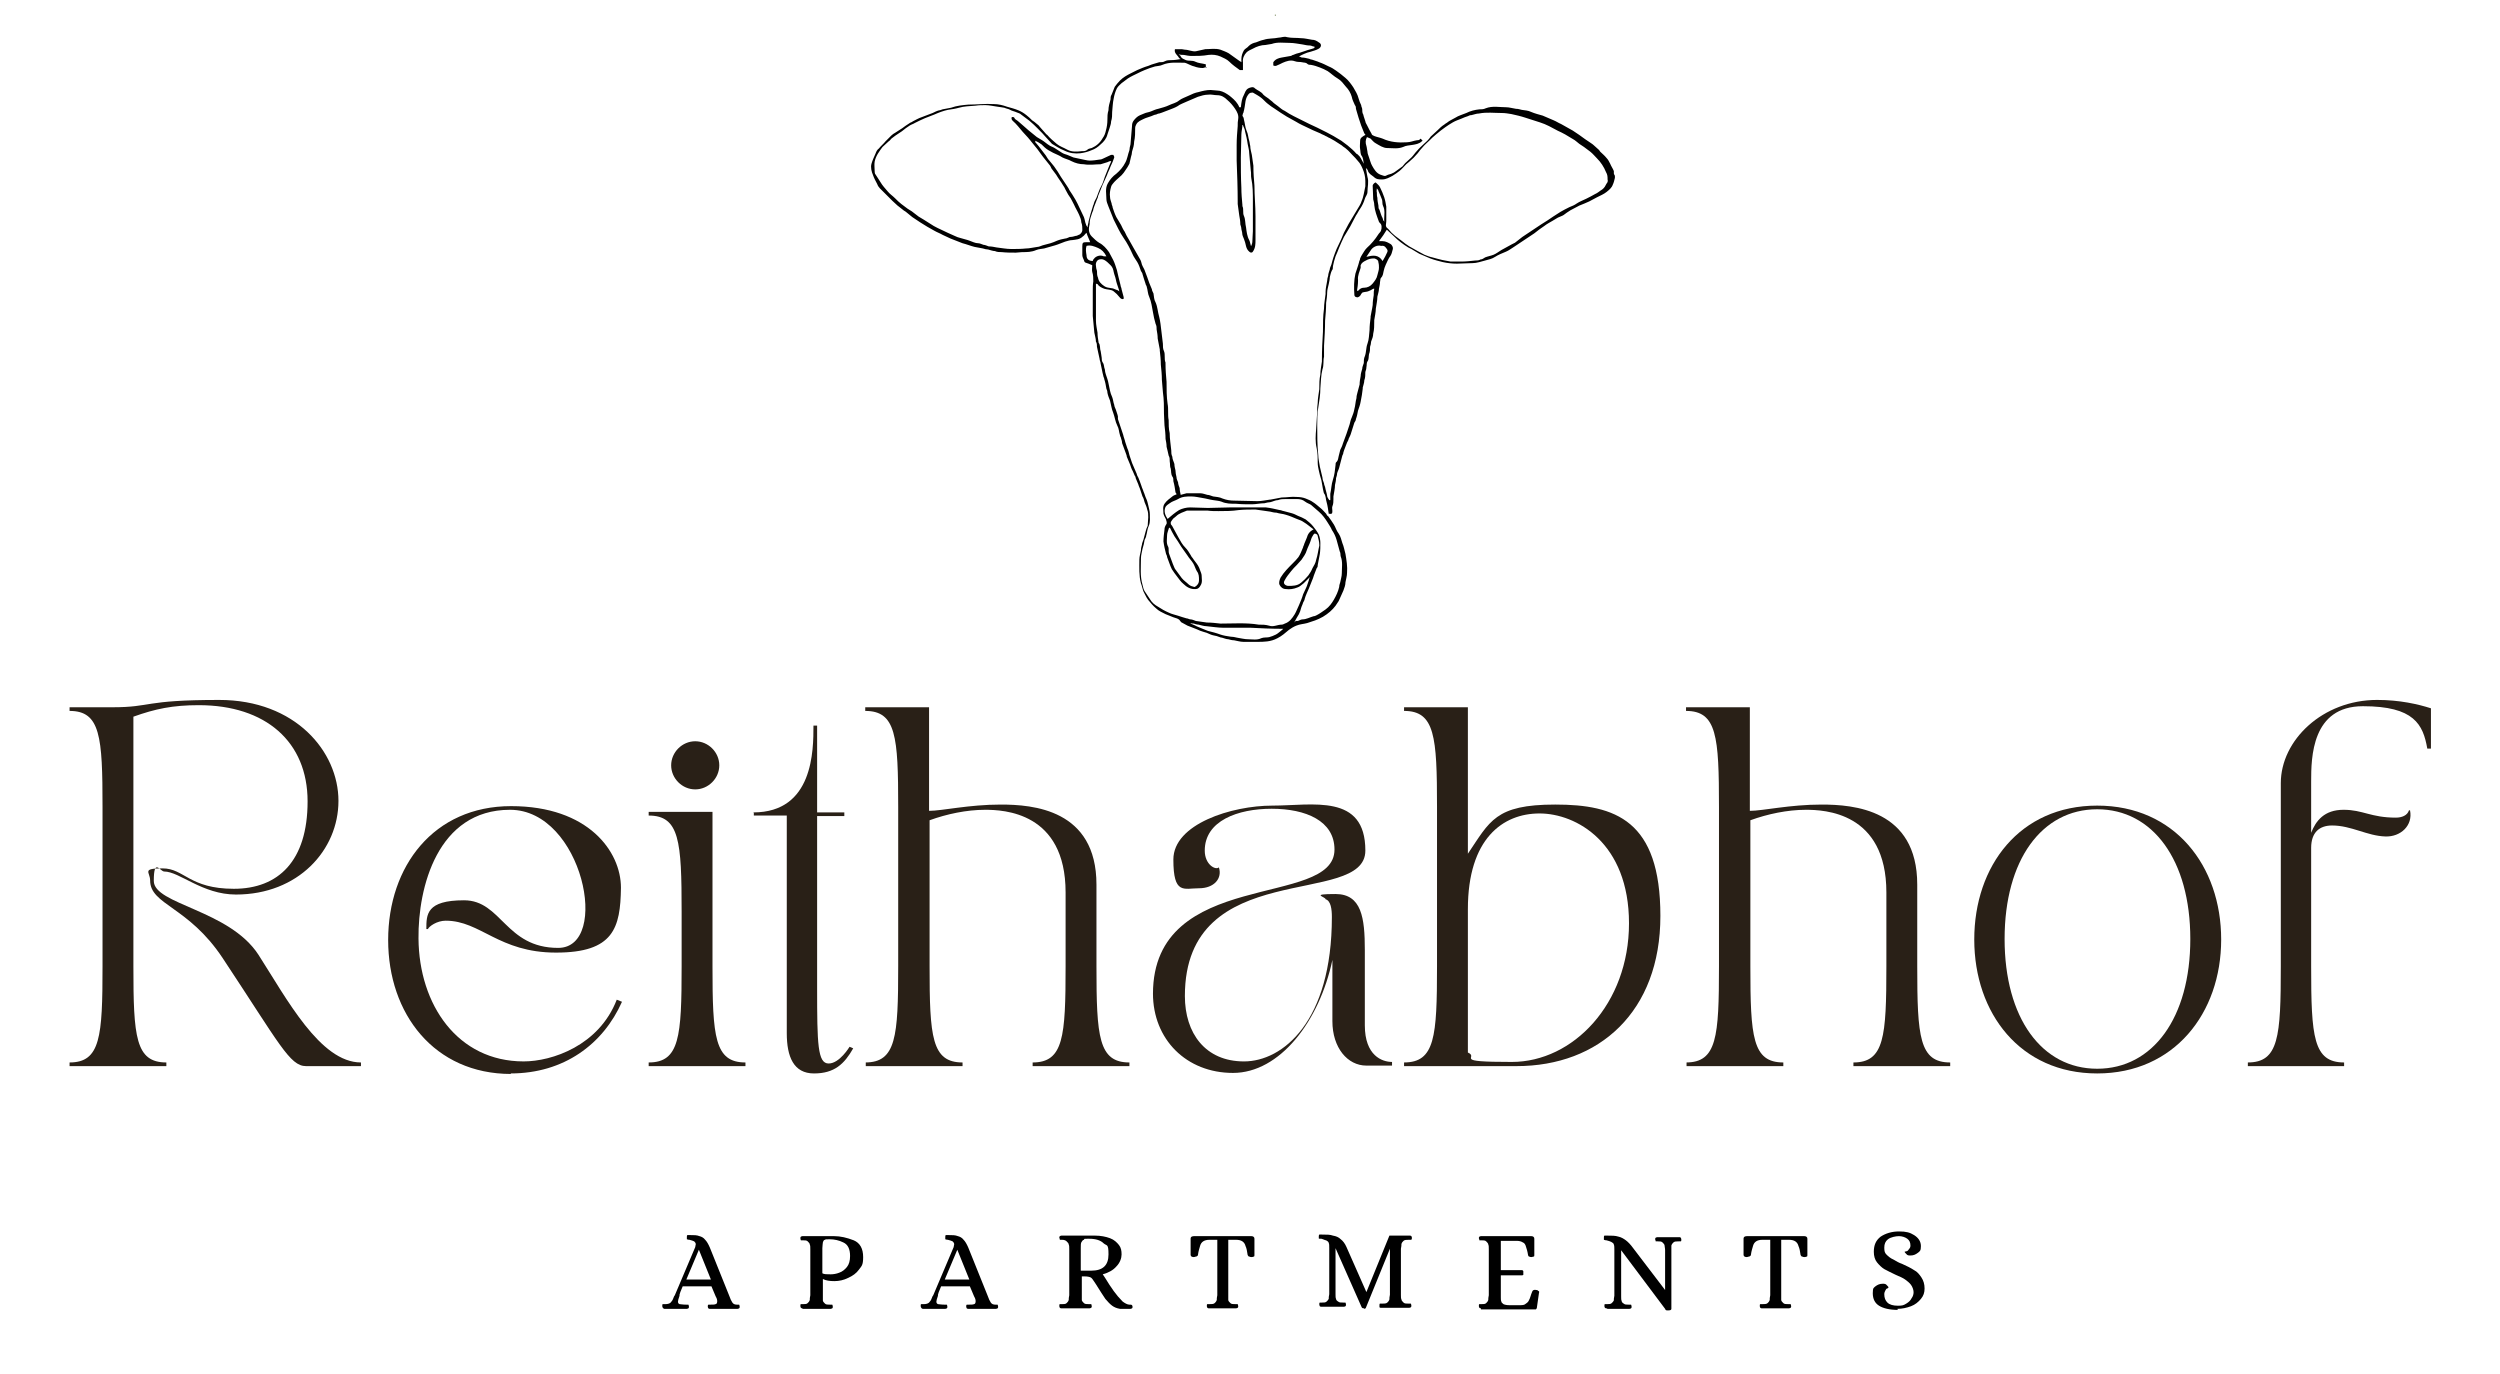 <?xml version="1.0" encoding="UTF-8"?>
<svg id="Ebene_1" data-name="Ebene 1" xmlns="http://www.w3.org/2000/svg" xmlns:xlink="http://www.w3.org/1999/xlink" version="1.1" viewBox="0 0 477.9 262.7">
  <defs>
    <style>
      .cls-1 {
        clip-path: url(#clippath);
      }

      .cls-2 {
        fill: none;
      }

      .cls-2, .cls-3, .cls-4, .cls-5 {
        stroke-width: 0px;
      }

      .cls-6 {
        clip-path: url(#clippath-1);
      }

      .cls-3 {
        fill: #000;
      }

      .cls-4 {
        fill: #292017;
      }

      .cls-5 {
        fill: #697b4b;
      }
    </style>
    <clipPath id="clippath">
      <rect class="cls-2" x="243.4" y="2.6" width=".5" height=".5"/>
    </clipPath>
    <clipPath id="clippath-1">
      <path class="cls-2" d="M243.9,2.8c0,.2,0,.2,0,.2,0,0,0,0,0,0,0,0,0,0-.1,0s0,0-.1,0c0,0,0,0,0,0,0,0,0,0,0-.1s0,0,0-.1c0,0,0,0,0,0,0,0,0,0,0,0,0,0,0,0,.1,0,0,0,.1,0,.1,0h0Z"/>
    </clipPath>
  </defs>
  <g class="cls-1">
    <g class="cls-6">
      <path class="cls-5" d="M239.4-1.3h8.5V7.2h-8.5V-1.3Z"/>
    </g>
  </g>
  <path class="cls-4" d="M13.4,203.8h18.4v-.7c-5.9,0-6.3-4.9-6.3-18.4v-47.7c4.2-1.5,7.5-2.2,12.5-2.2,12.8,0,20.8,7,20.8,18.4s-5.6,16.7-14.1,16.7-9.5-3.9-13.6-3.9-2.4.7-2.4,2.3c0,4.7,7.3,4.9,13.9,14.9,10.8,16.3,12.8,20.6,15.9,20.6h10.5v-.7c-7.8,0-14.2-12.2-19.6-20.6-5.6-8.6-20-9.6-20-14.1s1.2-1.8,2-1.8c2.9,0,7.3,4.4,13.7,4.4,11.9,0,19.6-8.5,19.6-17.9s-8.2-19.3-22.8-19.3-12.8,1.4-20.4,1.4h-8.2v.7c5.9,0,6.3,4.9,6.3,18.4v30.4c0,13.5-.4,18.4-6.3,18.4v.7Z"/>
  <path class="cls-4" d="M97.6,205.2c10.2,0,17.7-5.6,21.3-13.7l-1-.4c-3.4,8.8-12.4,11.8-17.8,11.8-12.6,0-20-10.8-20.1-23.5-.1-9.7,3.6-24.6,17.5-24.6s19.3,26.4,9.2,26.4-10.8-9.1-18-9.1-7.2,2.7-7.2,5.5h.3c.2-.5,1.7-1.6,3.4-1.6,6.7,0,10.1,6.1,21.1,6.1s12.3-4.7,12.4-12.4c0-6.9-6.2-15.6-21-15.6s-23.5,11.5-23.5,25.6,8.8,25.6,23.5,25.6Z"/>
  <path class="cls-4" d="M142.5,203.8v-.7c-5.9,0-6.3-4.9-6.3-18.4v-29.5h-12.2v.7c5.9,0,6.3,4.9,6.3,18.4v10.4c0,13.5-.4,18.4-6.3,18.4v.7h18.5ZM128.3,146.3c0,2.5,2.1,4.6,4.6,4.6s4.6-2.1,4.6-4.6-2.1-4.6-4.6-4.6-4.6,2.1-4.6,4.6Z"/>
  <path class="cls-4" d="M144.1,155.2v.7h6.3v41.6c0,4.5,1.3,7.7,5.2,7.7s5.8-1.8,7.5-4.8l-.7-.3s-1.9,3.2-4,3.2-2.2-3.7-2.2-14.4v-32.9h5.2v-.7h-5.2v-16.6h-.7c0,4.7,0,16.6-11.5,16.6Z"/>
  <path class="cls-4" d="M165.5,203.1v.7h18.5v-.7c-5.9,0-6.3-4.9-6.3-18.4v-27.9c3.3-1.2,7.1-2,10.6-2s15.4.4,15.4,15.8c0,0,0,12.1,0,14.1,0,13.5-.4,18.4-6.3,18.4v.7h18.5v-.7c-5.9,0-6.3-4.9-6.3-18.4v-15.6c0-14.4-12.2-15.3-18.3-15.3s-11.2,1.2-13.7,1.2v-19.8h-12.2v.7c5.9,0,6.3,4.9,6.3,18.4v30.4c0,13.5-.4,18.4-6.3,18.4Z"/>
  <path class="cls-4" d="M220.4,189.9c0,8.8,6.4,15.2,15.3,15.2s16.5-9.8,19-21.6v11.7c0,5.1,2.9,8.5,6.5,8.5h4.9v-.7c-1.9,0-5.2-1.2-5.2-7s0-8.3,0-14.4-.6-10.7-5.6-10.7-1.9.5-1.9,1c1,.3,1.2,1.9,1.2,3.4,0,20-9.4,27.6-16.8,27.6s-11.3-5.4-11.3-12.5c0-26.8,34.5-16.8,34.5-27.8s-10.1-8.6-17.8-8.6-18.9,3.5-18.9,10.3,2,5.5,4.9,5.5,4.5-1.9,3.8-4c-.6.6-2.7-.5-2.7-3.2,0-5.7,6.3-8,12.8-8s12,2.3,12,7.8c0,11.3-34.7,3.4-34.7,27.6Z"/>
  <path class="cls-4" d="M289.9,203.8c15.8,0,27.5-10.4,27.5-28.7s-8.6-21.3-20.1-21.3-12.5,3.2-16.7,9.4v-28h-12.2v.7c5.9,0,6.3,4.9,6.3,18.4v30.4c0,13.5-.4,18.4-6.3,18.4v.7h21.5ZM280.6,173.8c0-13.5,6.7-18.3,13.7-18.3s17.1,5.6,17.1,21-10.7,26.5-22.4,26.5-6.1-.8-8.4-1.8v-27.4Z"/>
  <path class="cls-4" d="M322.4,203.1v.7h18.5v-.7c-5.9,0-6.3-4.9-6.3-18.4v-27.9c3.3-1.2,7.1-2,10.6-2s15.4.4,15.4,15.8c0,0,0,12.1,0,14.1,0,13.5-.4,18.4-6.3,18.4v.7h18.5v-.7c-5.9,0-6.3-4.9-6.3-18.4v-15.6c0-14.4-12.2-15.3-18.3-15.3s-11.2,1.2-13.7,1.2v-19.8h-12.2v.7c5.9,0,6.3,4.9,6.3,18.4v30.4c0,13.5-.4,18.4-6.3,18.4Z"/>
  <path class="cls-4" d="M400.9,205.2c14.7,0,23.7-11.5,23.7-25.6s-8.9-25.6-23.7-25.6-23.5,11.5-23.5,25.6,8.8,25.6,23.5,25.6ZM383.2,179.5c0-15.1,7.1-24.8,17.7-24.8s17.8,9.7,17.8,24.8-7.2,24.8-17.8,24.8-17.7-9.7-17.7-24.8Z"/>
  <path class="cls-4" d="M429.6,203.8h18.5v-.7c-5.9,0-6.3-4.9-6.3-18.4v-22.6c0-3,1.6-4.3,4-4.3,3.7,0,6.7,2,10.2,2.1,2.9.1,5.3-2.1,4.7-5h-.2c-.3,1-1.4,1.4-2.5,1.4-4.8,0-6.3-1.5-10-1.5s-5.3,2.1-6.2,4.4v-9.8c0-4.6.1-14.4,9.9-14.4s11.5,3.5,12.3,8.1h.7v-7.7c-2.5-.8-6-1.6-10.3-1.6-10.4,0-18.4,7.7-18.4,15.9v35c0,13.5-.4,18.4-6.3,18.4v.7Z"/>
  <path class="cls-3" d="M127,250.1c-.1,0-.2,0-.3-.1,0,0-.1-.2-.1-.3,0-.2,0-.4.1-.4,0,0,.2,0,.3,0h.2c.4,0,.8-.1,1-.3.2-.2.4-.5.5-.8.1-.3.2-.5.3-.6l3.9-9.2c0-.2.1-.4.1-.5,0-.3-.1-.4-.3-.6-.2-.1-.5-.2-.9-.3-.3,0-.4-.1-.5-.1,0,0,0-.2,0-.4s0-.3.1-.4c0,0,.3,0,.5,0,.8,0,1.3,0,1.8.2.4.1.8.3,1.1.7.3.3.6.8.9,1.5l3.7,9.2c.2.6.4,1,.6,1.3.2.3.5.4.9.4h.1c.1,0,.2,0,.3,0,0,0,.1.2.1.4,0,.1,0,.2-.1.3,0,0-.2.1-.3.1-1,0-1.8,0-2.5,0s-1.8,0-2.8,0c-.1,0-.2,0-.3-.1,0,0-.1-.2-.1-.3,0-.2,0-.3.1-.4,0,0,.2,0,.3,0,.5,0,.9,0,1.1-.1.2,0,.3-.3.3-.5s0-.5-.3-1l-.8-1.9h-5.5c-.4.9-.6,1.5-.6,1.6,0,.1,0,.2,0,.2-.2.6-.3.9-.3,1.1,0,.3.1.4.3.5.2,0,.6.1,1.3.1h.1c.2,0,.3,0,.3,0,0,0,.1.2.1.4,0,.1,0,.2-.1.3,0,0-.2.1-.3.1-.9,0-1.8,0-2.4,0s-1.2,0-2.2,0ZM131.2,244.6h4.7l-2.3-5.7h0l-2.4,5.7Z"/>
  <path class="cls-3" d="M153.4,250.1c-.1,0-.2,0-.3-.1,0,0-.1-.2-.1-.3,0-.2,0-.4.1-.4,0,0,.2,0,.4,0,.4,0,.7,0,.9-.2.2-.2.3-.3.4-.6,0-.2,0-.5.1-.9v-8.8c0-.4,0-.7-.1-.9,0-.2-.2-.4-.4-.6-.2-.2-.5-.2-.9-.2h-.1c-.1,0-.2,0-.3,0,0,0-.1-.2-.1-.4,0-.1,0-.2.1-.3,0,0,.2-.1.3-.1,1,0,1.8,0,2.7,0h3.3c1.3,0,2.5.3,3.8.8,1.2.5,1.8,1.6,1.8,3.2s-.3,1.7-.8,2.4c-.5.7-1.2,1.2-2.1,1.6-.8.4-1.7.6-2.6.6s-1.6-.1-2.2-.4v3.2c0,.4,0,.7,0,.9,0,.2.2.4.4.6.2.2.5.2,1,.2h.1c.1,0,.2,0,.3,0,0,0,.1.2.1.4,0,.1,0,.2-.1.3,0,0-.2.1-.3.1-1,0-1.9,0-2.8,0s-1.7,0-2.6,0ZM158.8,243.6c.5,0,1.1-.1,1.6-.3.6-.2,1.1-.6,1.5-1.1.4-.5.6-1.2.6-2.1,0-1.3-.4-2.2-1.3-2.6-.8-.4-1.7-.6-2.6-.6s-.7,0-.9.1c-.2,0-.3.2-.4.5,0,.2-.1.6-.1,1.1v4.8c.3.2.9.2,1.6.2Z"/>
  <path class="cls-3" d="M176.4,250.1c-.1,0-.2,0-.3-.1,0,0-.1-.2-.1-.3,0-.2,0-.4.1-.4,0,0,.2,0,.3,0h.2c.4,0,.8-.1,1-.3.2-.2.4-.5.5-.8.1-.3.2-.5.3-.6l3.9-9.2c0-.2.1-.4.1-.5,0-.3-.1-.4-.3-.6-.2-.1-.5-.2-.9-.3-.3,0-.4-.1-.5-.1,0,0,0-.2,0-.4s0-.3.1-.4c0,0,.3,0,.5,0,.8,0,1.3,0,1.8.2.4.1.8.3,1.1.7.3.3.6.8.9,1.5l3.7,9.2c.2.6.4,1,.6,1.3.2.3.5.4.9.4h.1c.1,0,.2,0,.3,0,0,0,.1.2.1.4,0,.1,0,.2-.1.3,0,0-.2.1-.3.1-1,0-1.8,0-2.5,0s-1.8,0-2.8,0c-.1,0-.2,0-.3-.1,0,0-.1-.2-.1-.3,0-.2,0-.3.1-.4,0,0,.2,0,.3,0,.5,0,.9,0,1.1-.1.2,0,.3-.3.3-.5s0-.5-.3-1l-.8-1.9h-5.5c-.4.9-.6,1.5-.6,1.6,0,.1,0,.2,0,.2-.2.6-.3.9-.3,1.1,0,.3.1.4.3.5.2,0,.6.1,1.3.1h.1c.2,0,.3,0,.3,0,0,0,.1.2.1.4,0,.1,0,.2-.1.3,0,0-.2.1-.3.1-.9,0-1.8,0-2.4,0s-1.2,0-2.2,0ZM180.6,244.6h4.7l-2.3-5.7h0l-2.4,5.7Z"/>
  <path class="cls-3" d="M202.9,250.1c-.1,0-.2,0-.3-.1,0,0-.1-.2-.1-.3,0-.2,0-.4.1-.4,0,0,.2,0,.4,0,.4,0,.7,0,.9-.2.2-.2.3-.3.4-.6,0-.2,0-.5.1-.9v-8.8c0-.4,0-.7-.1-.9,0-.2-.2-.4-.4-.6-.2-.2-.5-.3-.9-.3h-.1c-.1,0-.2,0-.3,0,0,0,0-.2-.1-.4,0-.1,0-.2.1-.3,0,0,.2-.1.3-.1,1,0,1.9,0,2.6,0h3.8c1.1,0,2.1.2,2.9.5.8.3,1.3.8,1.7,1.3.4.5.5,1.1.5,1.8s-.3,1.6-1,2.3c-.6.7-1.5,1.2-2.6,1.5l.4.6c.6,1,1.2,1.9,1.7,2.6.5.7,1.1,1.4,1.7,2,.4.3.9.6,1.3.6,0,0,0,0,.2,0,.1,0,.2,0,.3.1,0,0,.1.2.1.3s0,.2-.1.3c0,0-.2.1-.3.1h-.6c-.7,0-1.1,0-1.4,0-.6-.1-1.1-.3-1.5-.6-.4-.3-.8-.7-1.3-1.3-.4-.6-1-1.5-1.8-2.8l-.4-.6c-.2-.3-.4-.6-.6-.7s-.6-.2-1.1-.2h-.6v3.6c0,.4,0,.7,0,.9,0,.2.2.4.4.6.2.2.5.2,1,.2h.1c.1,0,.2,0,.3,0,0,0,.1.2.1.4,0,.1,0,.2-.1.3,0,0-.2.1-.3.1-1,0-1.9,0-2.8,0s-1.7,0-2.6,0ZM208.6,242.9c2.2,0,3.3-1,3.3-3.1s-.3-1.6-.9-2.1c-.6-.6-1.5-.9-2.8-.9s-.8,0-1,.2c-.2,0-.4.3-.5.5s-.1.6-.1,1.1v4.3h2Z"/>
  <path class="cls-3" d="M231.1,250.1c-.1,0-.2,0-.3-.1,0,0-.1-.2-.1-.3,0-.2,0-.4.1-.4,0,0,.2,0,.4,0,.4,0,.8,0,1-.2.2-.2.3-.3.4-.6,0-.2,0-.5.1-.9v-10.6h-1.5c-.5,0-.9.1-1.2.3-.3.2-.5.5-.6.9-.1.4-.3.9-.4,1.7,0,.1-.1.2-.3.3-.2,0-.3.1-.5.1s-.2,0-.4-.1c-.1,0-.2-.2-.2-.3v-3.1c0-.4.3-.5.7-.5h10.9c.4,0,.6.2.6.5v3.1c0,.1,0,.3-.1.3-.1,0-.2.1-.4.1s-.3,0-.5-.1c-.2,0-.2-.2-.3-.3-.1-.7-.2-1.3-.4-1.7-.1-.4-.3-.7-.6-.9-.3-.2-.7-.3-1.2-.3h-1.5v10.6c0,.4,0,.7,0,.9,0,.2.2.4.4.6.2.2.5.2,1,.2h.1c.1,0,.2,0,.3,0,0,0,.1.2.1.4,0,.1,0,.2-.1.3,0,0-.2.1-.3.1-1,0-1.8,0-2.6,0s-1.8,0-2.8,0Z"/>
  <path class="cls-3" d="M260.8,250.1c-.2,0-.4,0-.5-.2l-5-11.3h0v8.8c0,.4,0,.7.1.9,0,.2.2.4.4.5.2.2.5.2,1,.2h.1c.2,0,.3,0,.3,0,0,0,.1.2.1.4,0,.1,0,.2-.1.3,0,0-.2.1-.3.1h-.6c-.7,0-1.2,0-1.5,0-.5,0-1.2,0-2.2,0-.1,0-.2,0-.3-.1,0,0-.1-.2-.1-.3,0-.2,0-.4.1-.4,0,0,.2,0,.4,0,.4,0,.7,0,.9-.2.2-.2.3-.3.4-.5,0-.2,0-.5.1-.9v-8.8c0-.5,0-.8-.1-1,0-.2-.3-.4-.5-.5-.2,0-.5-.2-.9-.3,0,0-.2,0-.3,0-.1,0-.2,0-.2-.1,0,0,0-.2,0-.3s0-.3.1-.4c0,0,.3,0,.5,0,.9,0,1.6,0,2.1.2.6.1,1.1.3,1.5.7.4.3.8.8,1.1,1.5l3.8,8.6h0l4.4-10.8h1.3c.8,0,1.7,0,2.6,0,.1,0,.2,0,.3.1,0,0,.1.2.1.3,0,.2,0,.4-.2.4,0,0-.2,0-.4,0-.4,0-.8,0-1,.2-.2.2-.3.3-.4.6,0,.2,0,.5-.1.9v8.8c0,.4,0,.7.1.9,0,.2.2.4.4.6.2.2.5.2,1,.2h.1c.1,0,.2,0,.3,0,0,0,.1.2.1.4,0,.1,0,.2-.1.3,0,0-.2.1-.3.1-.9,0-1.8,0-2.7,0s-1.8,0-2.7,0c-.1,0-.2,0-.3-.1,0,0,0-.2,0-.3,0-.2,0-.4.1-.4,0,0,.2,0,.4,0,.4,0,.8,0,1-.2.2-.2.3-.3.4-.6,0-.2,0-.5.1-.9v-8.8h0l-4.6,11.3c0,.1-.2.2-.4.2Z"/>
  <path class="cls-3" d="M283.1,250.1c-.1,0-.2,0-.3-.1,0,0-.1-.2-.1-.3,0-.2,0-.4.1-.4,0,0,.2,0,.4,0,.4,0,.7,0,.9-.2.2-.2.3-.3.4-.6,0-.2,0-.5.1-.9v-8.8c0-.4,0-.7-.1-.9,0-.2-.2-.4-.4-.6-.2-.2-.5-.2-.9-.2h-.1c-.1,0-.2,0-.3,0,0,0,0-.2-.1-.4,0-.1,0-.2.1-.3,0,0,.2-.1.3-.1,1,0,1.9,0,2.6,0h7c.4,0,.6.2.6.5v3.1c0,.1,0,.3-.1.3-.1,0-.3.1-.4.1-.2,0-.3,0-.5-.1-.1,0-.2-.2-.2-.3-.1-.7-.3-1.3-.4-1.6-.1-.4-.3-.7-.6-.8-.3-.2-.7-.3-1.2-.3h-3v5.6h4c.1,0,.2,0,.3.2,0,0,0,.2,0,.4s0,.2,0,.3c0,0-.1.1-.3.1h-4v4.2c0,.3,0,.6.1.8,0,.2.2.3.4.5.2.1.6.2,1.1.2h2c.5,0,.9,0,1.2-.3.3-.2.5-.4.6-.7.2-.3.3-.9.6-1.6.1-.3.4-.4.8-.3.2,0,.3.1.4.2.1,0,.2.2.1.3l-.4,2.8c0,.2-.1.3-.2.4,0,0-.2,0-.4,0h-7.4c-.8,0-1.7,0-2.7,0Z"/>
  <path class="cls-3" d="M307.1,250.1c-.1,0-.2,0-.3-.1,0,0-.1-.2-.1-.3,0-.2,0-.4.1-.4,0,0,.2,0,.4,0,.4,0,.7,0,.9-.2.2-.2.3-.3.4-.5,0-.2,0-.5.1-.9v-8.8c0-.4,0-.8-.1-1,0-.2-.3-.4-.5-.5-.2-.1-.5-.2-.9-.3-.3,0-.4-.1-.5-.1,0,0,0-.2,0-.4s0-.3.1-.4c0,0,.3,0,.5,0,.9,0,1.6,0,2.2.2.5.1,1,.4,1.4.7.4.3.9.8,1.4,1.5l6.1,8h0v-7.6c0-.4-.1-.7-.1-.9,0-.2-.2-.4-.4-.6-.2-.2-.5-.2-.9-.2h-.1c-.2,0-.3,0-.3,0,0,0,0-.2-.1-.4,0-.1,0-.2.1-.3,0,0,.2-.1.3-.1.9,0,1.7,0,2.1,0s.8,0,1.6,0h.5c.1,0,.2,0,.3.1,0,0,.1.2.1.3,0,.2,0,.4-.1.4,0,0-.2,0-.4,0-.4,0-.8,0-1,.2-.2.2-.3.3-.4.6,0,.2,0,.5,0,.9v11.2c0,.2-.2.3-.6.3s-.5,0-.6-.3l-8.4-11.2h0v8.8c0,.4,0,.7.1.9,0,.2.2.4.4.5.2.2.5.2,1,.2h.1c.2,0,.3,0,.3,0,0,0,.1.2.1.4,0,.1,0,.2-.1.3,0,0-.2.1-.3.1-.9,0-1.7,0-2.1,0s-.8,0-1.6,0h-.5Z"/>
  <path class="cls-3" d="M336.8,250.1c-.1,0-.2,0-.3-.1,0,0-.1-.2-.1-.3,0-.2,0-.4.1-.4,0,0,.2,0,.4,0,.4,0,.8,0,1-.2.2-.2.3-.3.4-.6,0-.2,0-.5.1-.9v-10.6h-1.5c-.5,0-.9.1-1.2.3-.3.2-.5.5-.6.9-.1.4-.3.9-.4,1.7,0,.1-.1.2-.3.3-.2,0-.3.1-.5.1s-.2,0-.4-.1c-.1,0-.2-.2-.2-.3v-3.1c0-.4.3-.5.7-.5h10.9c.4,0,.6.2.6.5v3.1c0,.1,0,.3-.1.3-.1,0-.2.1-.4.1s-.3,0-.5-.1c-.2,0-.2-.2-.3-.3-.1-.7-.2-1.3-.4-1.7-.1-.4-.3-.7-.6-.9-.3-.2-.7-.3-1.2-.3h-1.5v10.6c0,.4,0,.7,0,.9,0,.2.2.4.4.6.2.2.5.2,1,.2h.1c.1,0,.2,0,.3,0,0,0,.1.2.1.4,0,.1,0,.2-.1.3,0,0-.2.1-.3.1-1,0-1.8,0-2.6,0s-1.8,0-2.8,0Z"/>
  <path class="cls-3" d="M362.8,250.4c-1.6,0-2.8-.3-3.6-.8-.8-.5-1.2-1.3-1.2-2.4s.2-1,.5-1.3c.4-.3.8-.5,1.4-.5.3,0,.6,0,.8.3.2.2.3.3.3.4s0,0-.2.2c-.2,0-.3.2-.4.4-.1.2-.2.4-.2.7,0,.7.2,1.2.6,1.6.4.4,1.1.6,2,.6s1.1-.1,1.6-.4c.5-.3.8-.6,1-1,.3-.4.4-.8.4-1.2s-.2-1-.5-1.4c-.3-.4-.7-.7-1.1-1-.4-.3-1.1-.6-1.8-.9-.9-.4-1.6-.8-2.2-1.1-.5-.3-1-.8-1.4-1.3-.4-.5-.6-1.2-.6-2,0-1.3.4-2.2,1.3-2.9.9-.6,2.1-1,3.5-1s2.1.2,2.9.7c.8.5,1.3,1.2,1.3,2.1s-.2,1-.6,1.3c-.4.3-.8.5-1.4.5-.3,0-.6,0-.8-.3-.2-.2-.3-.3-.3-.4s0,0,.3-.1c.2,0,.4-.2.5-.4.2-.2.3-.4.3-.7,0-.6-.2-1-.6-1.3-.4-.3-1-.5-1.6-.5s-1.6.2-2.1.6c-.5.4-.7.9-.7,1.6s.1,1,.4,1.3c.3.3.7.7,1.4,1,.5.3,1,.6,1.6.8.9.4,1.7.8,2.3,1.2.6.3,1,.8,1.4,1.4.4.6.6,1.3.6,2.1s-.2,1.4-.7,2c-.5.6-1.1,1.1-1.9,1.4-.8.3-1.7.5-2.6.5Z"/>
  <path class="cls-3" d="M225.4,11.1c-.3-.6-1-.9-.8-1.7.4,0,.8,0,1.3,0,.2,0,.4.1.6.1.7,0,1.4.4,2.1.3.6-.1,1.2-.3,1.8-.4,1,0,1.9-.2,2.9.1.5.2,1.1.4,1.6.7.7.5,1.4,1,2.1,1.5,0,0,.1,0,.3.2,0-.2,0-.4,0-.6,0-.6.2-1.2.5-1.7.2-.3.7-.5.9-.8.4-.4.9-.6,1.4-.7.5-.2,1-.4,1.5-.5.9-.3,1.9-.2,2.8-.4.5,0,1.1-.3,1.6-.1.9.2,1.8.1,2.7.2.7,0,1.4.2,2.1.3.5,0,.9.2,1.3.5.6.3.5.9,0,1.2-.5.3-1,.4-1.6.6-.4.1-.8.2-1.2.4-.3.1-.6.3-1,.5.2,0,.4.2.6.2.4,0,.8.1,1.2.2.2,0,.4.2.7.2.5.2,1,.3,1.4.5.6.2,1.2.5,1.8.8.5.2,1,.5,1.4.8.6.4,1.2.9,1.8,1.4.6.5,1.1,1.2,1.5,1.8.4.7.8,1.3,1,2.1.1.4.3.9.5,1.3,0,.3.2.5.2.8,0,.3,0,.7.2,1,.1.5.3.9.4,1.3,0,.2.2.5.3.7.3.6.6,1.2.9,1.7,0,.2.3.3.5.4.5.2,1.1.3,1.6.5,1.5.7,3.1.8,4.6.7.7,0,1.3-.3,2-.4.2,0,.5,0,.6-.3.1.1.3.2.4.3,0,0,0,.2-.1.2-.5.5-1.2.6-1.8.7-.6.1-1.2.1-1.8.4-1,.4-2,.2-3,.2-.8,0-1.5-.5-2.2-.9-.4-.2-.7-.6-1-.9-.2-.1-.5-.2-.7-.3-.3.6-.3,1.1-.1,1.7.1.3.1.7.2,1.1,0,.4.2.7.3,1.1.2.5.3,1.1.6,1.6.4.7.8,1.4,1.6,1.7.4.1.8.4,1.2.1.4-.2.8-.2,1.1-.4.3-.1.5-.3.8-.5.4-.3.7-.5,1.1-.8.2-.2.3-.4.5-.6.4-.4.8-.7,1.2-1.1.4-.4.7-.9,1.1-1.3.4-.5.9-.9,1.3-1.3.3-.3.7-.6,1-1,.1-.1.2-.3.3-.4.4-.4.9-.8,1.3-1.2.4-.4.8-.8,1.3-1.1.2-.2.5-.3.7-.5.4-.3.9-.5,1.4-.8.6-.4,1.4-.6,2.1-.9.8-.4,1.6-.6,2.5-.7.4,0,.8,0,1.2-.2,1.3-.5,2.6-.2,3.9-.2.6,0,1.2.2,1.9.3.4,0,.7.1,1.1.2.6.1,1.2.1,1.8.4.7.3,1.5.5,2.2.7.7.3,1.4.6,2.1.9.5.2.9.5,1.4.7.5.3,1.1.6,1.6.9.4.2.9.5,1.3.8.8.5,1.5,1.1,2.3,1.6.4.3.8.5,1.1.8.3.3.7.6,1,.9,0,0,.1.2.2.3.4.4.8.7,1.2,1.2.3.3.5.7.7,1.1.2.5.5.9.7,1.4,0,.1,0,.3,0,.4,0,.2.1.3.2.5,0,.1,0,.3,0,.4-.1.4-.2.9-.4,1.3-.2.6-.7,1-1.2,1.4-.5.4-1.2.7-1.8,1-.5.3-1,.5-1.5.8-.6.3-1.2.5-1.9.8-.6.3-1.1.6-1.7.9-.5.3-.9.6-1.3.9-.3.2-.7.3-1.1.5-.3.2-.7.4-1,.6-.5.3-1.1.6-1.6,1-.6.4-1.3.9-1.9,1.4-.6.4-1.2.8-1.8,1.2-.7.5-1.4.9-2.1,1.4-.5.3-1,.7-1.5.9-.7.3-1.5.6-2.1,1-.6.4-1.2.5-1.9.7-.8.2-1.6.5-2.4.5-1,0-2,.1-3,.1-.9,0-1.8-.1-2.7-.3-.8-.2-1.6-.4-2.4-.7-.7-.3-1.4-.6-2.1-.9-.5-.3-1-.6-1.5-.9-.2-.1-.4-.2-.6-.3-1-.6-1.9-1.3-2.7-2.1-.4-.4-.9-.8-1.4-1.3-.4.7-.9,1.4-1.5,2.2.2,0,.5,0,.7,0,.6,0,1.1.3,1.6.6.2.2.5.6.3,1.1-.1.4-.2.8-.4,1.1-.4.5-.6,1.1-.9,1.7-.2.4-.3.8-.4,1.2-.1.4-.1.9-.5,1.3-.2.2-.1.5-.2.8,0,.4-.1.8-.2,1.3,0,.5-.2,1-.3,1.5,0,0,0,0,0,0,0,.8-.2,1.5-.3,2.3,0,.7-.2,1.5-.3,2.2,0,0,0,.1,0,.2,0,.8,0,1.6-.2,2.4,0,.5-.2,1-.4,1.5,0,.3-.1.7-.2,1,0,.5,0,.9-.2,1.4-.1.5,0,1-.3,1.4-.2.3-.1.7-.2,1.1,0,.3-.1.6-.2.9,0,.5,0,1.1-.2,1.6,0,.5-.2.9-.3,1.4,0,0,0,.2,0,.2-.1.8-.2,1.6-.4,2.5-.1.6-.3,1.1-.5,1.7-.1.5-.2,1.1-.4,1.6,0,.3-.2.5-.3.7-.2.6-.4,1.3-.6,1.9-.1.4-.3.8-.5,1.2,0,.2-.2.5-.3.7-.2.6-.5,1.2-.7,1.9,0,.2-.1.4-.2.6-.2.8-.4,1.5-.6,2.3-.1.4-.3.7-.4,1.1,0,.3-.1.6-.2.9,0,.4-.1.9-.2,1.3,0,.7-.2,1.5-.3,2.2,0,.2,0,.3,0,.5,0,.5,0,.9-.2,1.4-.1.2,0,.6,0,.9,0,.5-.1.6-.7.5-.1-.7-.2-1.5-.4-2.2-.2-.6-.1-1.2-.5-1.7-.1-.2-.1-.5-.2-.8-.1-.6-.2-1.2-.3-1.7-.2-.7-.4-1.3-.5-1.9-.1-.5-.2-.9-.2-1.4,0-.9,0-1.9-.2-2.8-.3-1.3-.2-2.5-.1-3.7.1-1.1.1-2.2.2-3.3,0-.6,0-1.1.1-1.7,0-.9.2-1.7.3-2.6,0,0,0,0,0-.1,0-.9,0-1.8.2-2.7,0-.8.2-1.7.3-2.5,0-.1,0-.3,0-.4,0-1.8.1-3.6.2-5.3,0-1.5,0-3,.2-4.4,0-.9.2-1.9.3-2.8,0-.1,0-.3,0-.4,0-.7.2-1.4.3-2.1,0-.3.1-.7.2-1,0-.4.2-.8.3-1.2,0-.3.2-.6.3-.9.1-.5.3-1,.4-1.4.2-.6.4-1.1.6-1.6.3-.6.6-1.3.9-1.9.2-.4.3-.8.5-1.2.3-.6.6-1.1.9-1.7.3-.5.6-1,.9-1.5.4-.7.8-1.3,1.2-2,.2-.3.3-.6.4-.9.2-.4.3-.9.4-1.3.1-.5.2-1,.3-1.5,0-.3,0-.7,0-1,0-.8-.2-1.6-.5-2.3-.2-.5-.5-1.1-.9-1.5-.3-.4-.7-.8-1.1-1.2-.4-.4-.7-.8-1.1-1.1-.3-.3-.6-.4-.9-.7-.5-.3-.9-.6-1.4-.9-.3-.2-.6-.3-.9-.5-.3-.1-.5-.3-.8-.4-.3-.2-.7-.3-1-.5-.5-.2-.9-.4-1.4-.6-.7-.3-1.4-.7-2.1-1-.4-.2-.8-.4-1.1-.6-.6-.3-1.2-.7-1.8-1-.8-.5-1.6-1-2.3-1.5-.5-.3-.9-.6-1.4-1-.4-.3-.8-.8-1.2-1.1-.5-.4-1.1-.7-1.6-1-.1,0-.4,0-.6.1-.5.4-.7,1-.8,1.5-.1.7-.2,1.5-.4,2.2,0,0,0,.1-.1.2,0,.2-.2.4,0,.6.1.1.2.4.2.6.2.7.2,1.4.5,2.1.3.6.3,1.3.5,1.9.1.3.1.7.2,1,0,.6.2,1.2.3,1.7.1.7.2,1.4.3,2.1,0,0,0,.1,0,.2,0,1.2.1,2.4.2,3.6,0,1.9.2,3.9.2,5.8,0,1.5,0,3,0,4.6,0,.7,0,1.5-.5,2.2-.2.3-.5.2-.7,0-.7-.6-.6-1.4-.9-2.1-.1-.4-.3-.7-.4-1.1,0-.3-.1-.7-.2-1.1,0-.3-.1-.6-.2-.9,0-.6-.1-1.2-.2-1.7-.1-.7-.2-1.5-.3-2.2,0-.1,0-.2,0-.4,0-2.6-.1-5.3-.2-7.9,0-1,0-2,0-3,0-1.2.1-2.4.2-3.6,0-.5,0-.9.1-1.4.1-.7-.2-1.3-.6-1.9-.4-.6-.9-1.2-1.5-1.7-.5-.5-1.1-.9-1.9-.9-.6,0-1.2-.2-1.8-.1-.6,0-1.3.2-1.9.4-.7.3-1.4.6-2.1.9-.6.3-1.3.5-1.8.9-.5.3-1.1.5-1.6.7-.6.2-1.2.5-1.9.7-.2,0-.4.1-.6.2-.3,0-.6.2-.9.3-.5.2-1,.3-1.4.5-.6.3-1.2.5-1.5,1.1-.1.2-.2.4-.2.7,0,.9,0,1.7-.2,2.6,0,.6-.2,1.3-.4,1.9,0,.3-.1.7-.2,1-.1.5-.2.9-.3,1.3-.2.4-.5.9-.8,1.3-.2.3-.4.6-.7.9-.3.3-.7.6-1,.9-.1.1-.3.3-.4.4-.2.3-.5.5-.6.9-.2.7-.3,1.3-.2,2,0,.4.2.8.3,1.2,0,.3.2.5.2.8.2.6.4,1.2.7,1.8.3.5.6,1,.9,1.5.2.4.4.9.7,1.3.2.5.5,1,.8,1.5.3.5.6,1.1.9,1.6.4.7.8,1.4,1.2,2.1.2.3.3.7.4,1.1.2.5.5.9.6,1.3.3.7.5,1.4.8,2.2.2.4.3.8.5,1.2,0,.3.2.5.3.8.1.6.1,1.2.4,1.7.4.9.4,1.8.7,2.8.2.8.3,1.7.4,2.6.1.8.2,1.7.3,2.5,0,.5,0,1,.2,1.4.3.7,0,1.5.3,2.2,0,0,0,.1,0,.2,0,1.2.1,2.4.2,3.5,0,1.4,0,2.8.2,4.2.2,1,0,2.1.2,3.1,0,.8,0,1.7.2,2.5,0,1.1.2,2.2.3,3.3,0,.4,0,.8.2,1.2,0,.5.3,1,.4,1.4,0,.4.1.8.2,1.2,0,.4.1.9.2,1.3,0,.4.2.7.3,1,0,.4.2.8.3,1.1,0,.4.1.8.2,1.3.4-.1.8-.2,1.1-.3.1,0,.2,0,.3,0,.8,0,1.6,0,2.4,0,.4,0,.9.2,1.3.3.4,0,.7.2,1.1.3.6.1,1.2.1,1.8.4.8.3,1.5.4,2.3.4,1.5,0,2.9.1,4.4.1.8,0,1.6-.2,2.4-.3,0,0,0,0,.1,0,.7-.1,1.4-.3,2.1-.4,0,0,0,0,0,0,1,0,1.9-.2,2.9-.1.6,0,1.2.1,1.7.3.5.2,1,.4,1.4.7.5.3.9.7,1.4,1.1.4.3.7.7,1.1,1.1.1.2.2.4.4.5.4.5.7,1,1.1,1.6.3.5.5,1.2.9,1.7.4.6.5,1.2.7,1.8.3.7.4,1.4.6,2.1.2,1.2.4,2.4.3,3.6,0,.6-.2,1.2-.3,1.8,0,.5-.2,1.1-.4,1.6-.3.7-.6,1.3-.9,2-.2.3-.4.6-.6.9-.6.8-1.4,1.5-2.4,2.1-.5.3-1,.5-1.5.7-.5.2-1,.3-1.5.5-.7.2-1.4.2-2.1.5-.5.2-1,.5-1.4.8-.7.6-1.4,1.2-2.2,1.6-1.3.7-2.6.7-3.9.7-.9,0-1.7,0-2.6,0-.6,0-1.2-.2-1.8-.3-.4,0-.7-.1-1.1-.2-.4,0-.8-.2-1.2-.3-.3,0-.6-.2-1-.3-.5-.1-1-.2-1.4-.4-.4-.2-.7-.3-1.1-.4-.4-.1-.9-.3-1.3-.5-.6-.2-1.2-.5-1.8-.7-.4-.2-.7-.4-1.1-.6-.1,0-.2-.2-.3-.3-.3-.5-.8-.5-1.3-.7-.5-.2-1-.4-1.5-.6-.6-.3-1.3-.6-1.8-1.1-.6-.5-1-1-1.5-1.6-.4-.5-.6-1.1-.9-1.6-.2-.5-.3-1.1-.5-1.6-.4-1.5-.3-3-.3-4.5,0-.6.2-1.2.3-1.8,0-.4.1-.7.2-1.1,0-.3.2-.6.3-1,.1-.5.3-1,.4-1.5.1-.4.2-.7.4-1.1,0,0,0,0,0-.1,0-.5.1-1,.1-1.5,0-.5,0-1-.2-1.5-.1-.5-.3-.9-.5-1.4-.1-.4-.2-.8-.4-1.1-.1-.4-.3-.8-.4-1.2-.1-.4-.3-.7-.4-1.1-.2-.4-.3-.8-.5-1.2,0-.2-.1-.4-.2-.5-.2-.4-.3-.8-.5-1.1-.2-.4-.3-.9-.5-1.3-.2-.4-.3-.8-.5-1.2,0-.2-.1-.4-.2-.7-.2-.6-.5-1.3-.7-1.9,0-.3-.1-.6-.2-.9,0-.2-.2-.4-.2-.6-.2-.6-.2-1.3-.5-1.8-.4-.8-.5-1.7-.8-2.5-.3-.7-.4-1.5-.6-2.3-.2-.5-.4-1-.5-1.5,0-.3-.1-.6-.2-.8-.1-.6-.2-1.2-.4-1.8,0-.2-.2-.5-.2-.7-.2-.7-.3-1.5-.5-2.3,0-.3-.2-.6-.2-.9-.2-.8-.3-1.5-.5-2.3,0-.3,0-.7-.2-1,0-.6-.2-1.1-.3-1.7-.1-1.1-.2-2.1-.3-3.2,0-.3,0-.6,0-.8,0-1.3,0-2.6,0-4,0-.6,0-1.2.1-1.8,0-.6,0-1.2-.2-1.8-.1-.4,0-.9,0-1.3-.5-.2-.9-.4-1.3-.5,0,0-.2-.1-.2-.2-.1-.4-.4-.8-.4-1.2,0-.6,0-1.1,0-1.7,0-.7.1-.8.8-.8.3,0,.5,0,.7,0-.2-.6-.5-1.1-.7-1.8,0,0-.1.1-.2.2-.2.2-.3.4-.5.5-.6.6-1.3.6-2,.7-.5,0-1,.2-1.4.3-.6.2-1.2.5-1.9.7-.7.2-1.4.4-2.1.6-.5.1-1,.1-1.5.3-.9.4-1.8.4-2.7.4-.4,0-.8.1-1.2.1-.9,0-1.8,0-2.7-.1-.4,0-.9,0-1.3-.2-.4,0-.9-.2-1.3-.3-.3,0-.7-.1-1-.2-.5-.1-1.1-.2-1.6-.3-.8-.2-1.5-.5-2.3-.7-.8-.3-1.5-.6-2.3-.9-.5-.2-1-.5-1.5-.7-.5-.3-1.1-.5-1.6-.8-.9-.5-1.8-1-2.7-1.6-.5-.3-1-.7-1.5-1-.4-.3-.7-.6-1.1-.9-.2-.2-.5-.3-.7-.5-.7-.5-1.4-1.1-2-1.7-.4-.4-.8-.8-1.2-1.2-.4-.4-.8-.8-1.2-1.2-.2-.2-.4-.5-.5-.8-.3-.6-.6-1.1-.8-1.7-.3-.7-.5-1.5-.3-2.2.2-.7.5-1.3.8-2,.1-.3.3-.7.6-.9.4-.5.9-.9,1.3-1.4.4-.4.7-.7,1.1-1.1.2-.2.5-.4.7-.5.5-.3.9-.6,1.4-.9.4-.3.8-.6,1.3-.9.2-.2.5-.2.7-.4.6-.3,1.1-.6,1.7-.8.7-.3,1.4-.5,2.1-.8.4-.2.8-.4,1.2-.5.2,0,.4-.1.7-.2.5-.1,1.1-.2,1.6-.3,1.1-.4,2.2-.5,3.3-.6,1.6,0,3.2-.2,4.9-.1.8,0,1.7.2,2.5.5.7.2,1.5.4,2.2.7.5.2,1,.5,1.5.9.4.3.7.6,1.1,1,.3.2.6.4.8.6.3.2.6.5.8.8.3.3.5.6.8.9.2.2.3.4.5.5.5.6,1.1,1.1,1.8,1.7.6.5,1.3.7,2,1.1.9.5,1.9.4,2.8.3.4,0,.8,0,1.1-.3.2-.2.5-.2.8-.3.9-.4,1.6-1,2.1-1.9.3-.4.5-.9.6-1.4.2-.7.3-1.4.3-2.1,0-.6,0-1.2.2-1.8,0-.7.2-1.4.4-2.1,0-.3,0-.6.2-.9.2-.5.4-1,.6-1.5.3-.4.6-.8,1-1.2.6-.6,1.3-1,2.1-1.4.4-.2.8-.4,1.2-.6.7-.3,1.4-.6,2.1-.8.4-.2.8-.3,1.1-.4.3-.1.6-.2,1-.3.4,0,.8,0,1.1-.2.4-.2.8-.2,1.2-.2.6,0,1.2-.1,1.8-.2ZM230.7,12.8c-.3,0-.5.2-.8.2-.5,0-1.1-.1-1.6-.3-.5-.1-1-.4-1.5-.6-.1,0-.2-.1-.3-.1-1.4,0-2.9-.2-4.3.4-.4.2-.9.2-1.4.3-.7.2-1.3.4-2,.7-.5.2-.9.4-1.3.6-.6.3-1.3.6-1.9,1-.4.3-.8.6-1.2.9-.3.3-.7.6-.9,1-.3.6-.5,1.3-.6,1.9-.2.9-.2,1.7-.3,2.6,0,.6,0,1.2-.2,1.8,0,.5-.2.9-.3,1.3-.1.4-.3.8-.4,1.2-.2.8-.7,1.4-1.3,1.9-.5.5-1.1.9-1.7,1.1-.7.3-1.4.5-2.2.6-1,.1-2,0-3-.5-.5-.2-.9-.4-1.4-.7-.3-.2-.7-.4-1-.6-.4-.4-.7-.8-1.1-1.2-.5-.6-1-1.1-1.6-1.7-.5-.5-1-1-1.6-1.5-.5-.4-1.1-.8-1.6-1.2-.2-.2-.5-.3-.8-.4-.4-.2-1-.3-1.3-.5-.3-.2-.7-.2-1.1-.4-.4-.1-.8-.1-1.3-.2-.8-.1-1.6-.3-2.3-.3-.6,0-1.3,0-1.9.1-1.1.1-2.2.1-3.2.4-.7.2-1.4.3-2.1.4-.9.2-1.7.5-2.6.9-.6.2-1.2.5-1.8.7-.7.3-1.3.6-1.9.9-.3.2-.7.3-1,.5-.5.3-1,.7-1.5,1.1-.4.3-.8.5-1.2.8-.3.2-.5.4-.8.6-.2.2-.3.4-.5.5-.4.4-.8.7-1.2,1.1-.3.4-.6.8-.9,1.3-.3.5-.5,1-.6,1.5-.1.6,0,1.2,0,1.8,0,.2,0,.5.2.7.3.5.6.9.9,1.4.4.7.9,1.2,1.4,1.8.4.5.9.8,1.4,1.3.4.4.8.8,1.2,1.1.4.3.8.6,1.2.9.3.2.5.3.8.5.4.3.8.6,1.3,1,.3.2.7.4,1,.6.6.4,1.3.8,1.9,1.2.5.3,1,.5,1.4.7.8.4,1.7.8,2.6,1.2.4.2.7.3,1.1.4.6.2,1.2.3,1.7.5.6.2,1.1.5,1.7.5.3,0,.7.2,1,.3.3,0,.7.2,1,.3.5,0,1,.1,1.5.2.9.1,1.9.3,2.8.3.9,0,1.9,0,2.8-.1.7,0,1.4-.2,2.2-.3.3,0,.7-.2,1-.3.5-.1,1-.3,1.5-.4.4-.1.8-.3,1.3-.5.5-.2,1-.3,1.5-.4.3,0,.6-.2.9-.3.4,0,.8-.1,1.1-.2.2,0,.4-.1.6-.2.4-.1.7-.6.7-.9,0-.5,0-1-.2-1.5,0-.5-.2-.9-.4-1.4-.3-.7-.7-1.3-1-2-.3-.5-.5-1.1-.9-1.6-.3-.4-.5-.9-.8-1.4-.1-.3-.3-.5-.4-.7-.4-.7-.9-1.3-1.3-2-.3-.4-.6-.8-.9-1.2-.1-.2-.2-.5-.4-.7-.4-.5-.8-1-1.2-1.5-.4-.5-.7-1-1.1-1.5-.4-.5-.9-1.1-1.3-1.6-.1-.2-.3-.3-.4-.5-.4-.4-.7-.8-1.1-1.2-.6-.7-1.2-1.5-1.9-2.1-.2-.2-.3-.4-.2-.7.3-.1.5,0,.6.3,0,0,0,0,.1.1.3.2.6.4.9.7.5.4,1,.9,1.6,1.4.5.4,1.1.9,1.6,1.3.3.2.7.4,1,.6.5.3.9.7,1.4,1,.3.2.7.3,1,.5.5.3.9.6,1.4.9.3.2.7.3,1,.4.4.2.8.3,1.2.5.5.1,1,.2,1.4.3.6.1,1.2.3,1.7.3.6,0,1.3-.1,1.9-.2.3,0,.5-.1.7-.2.5-.2,1-.5,1.5-.7.1,0,.3,0,.4,0,.1.1.2.3.2.5-.2.6-.4,1.1-.7,1.7-.2.6-.5,1.1-.7,1.7-.3.7-.6,1.3-.9,2-.3.7-.5,1.3-.8,2,0,.2-.1.4-.2.6-.2.6-.5,1.2-.7,1.9,0,.2-.1.4-.2.6-.2.7-.5,1.3-.5,2,0,0,0,.1,0,.2-.2.8-.3,1.7.4,2.4.4.4.9.9,1.4,1.2.8.4,1.4,1.1,1.9,1.8.3.5.5,1,.8,1.5.3.6.5,1.3.7,1.9.1.4.2.9.3,1.3.1.5.3,1.1.4,1.6,0,.3.2.5.2.8.1.5.3,1,.4,1.5,0,0,0,.2,0,.3-.2.2-.6,0-.8-.3-.3-.4-.7-.8-1.1-1.1-.5-.4-1.2-.3-1.8-.5-.5-.2-1-.4-1.3-.9,0,0-.2,0-.3-.1,0,0,0,.2,0,.2,0,2.1,0,4.2,0,6.3,0,.2,0,.4,0,.6,0,.8.2,1.6.3,2.3,0,.6.1,1.2.2,1.8,0,0,0,0,0,.1.4.5.2,1.1.4,1.6.1.4.1.8.2,1.3,0,.3,0,.6.2.9.3.4.2.9.4,1.3,0,.3.1.7.2,1,.2.6.4,1.1.5,1.7.2.9.3,1.8.7,2.6.2.5.2,1,.4,1.5,0,.3.2.6.3.9.1.4.3.8.4,1.3,0,.1,0,.3,0,.5.2.5.3,1,.5,1.5.2.5.3,1,.5,1.5.1.5.3.9.4,1.4.1.4.3.8.4,1.2.2.4.3.9.4,1.3.2.5.3,1,.5,1.5.3.7.6,1.4.9,2.1,0,.2.2.5.3.7.2.5.4,1,.6,1.6.1.4.3.7.4,1.1.2.4.3.9.5,1.3.2.4.3.9.4,1.3.1.5.3,1.1.3,1.7,0,.7.1,1.5-.2,2.2-.3.6-.3,1.3-.5,1.9,0,.3-.2.5-.3.8-.1.6-.2,1.1-.4,1.7-.1.6-.3,1.2-.3,1.8,0,1.7-.2,3.4.3,5.1.1.4.2.9.4,1.2.3.5.7,1,1,1.5.4.7.9,1.1,1.6,1.5.6.4,1.3.8,2,1.1.6.3,1.2.4,1.8.6.5.2,1,.3,1.6.5.3,0,.5.2.8.2.3,0,.7.2,1,.3.7.1,1.4.2,2.1.3.9,0,1.7.1,2.6.2,2.4,0,4.9-.2,7.3.2.7,0,1.3,0,2,.2.8.3,1.6-.2,2.4-.2.2,0,.4-.1.6-.2.9-.3,1.4-1,1.9-1.8.3-.5.5-1.1.8-1.7.3-.7.6-1.4.8-2.1.2-.4.4-.9.6-1.3.2-.4.3-.9.5-1.4,0-.2.1-.3.2-.6-.4.4-.8.8-1.2,1.2-.4.3-.8.7-1.2.8-.7.3-1.5.4-2.2.3-.6,0-1-.4-1.2-.8-.2-.4,0-1,.2-1.4.6-1,1.5-1.9,2.3-2.7.4-.4.8-.8,1.1-1.2.4-.6.6-1.2.9-1.9,0-.2.2-.4.2-.6.2-.4.3-.8.5-1.2.2-.7.5-1.2,1.3-1.6-.7-.5-1.2-1-1.9-1.4-.4-.3-.8-.4-1.3-.6-.7-.3-1.4-.6-2.1-.8-.6-.2-1.2-.2-1.8-.4-.4,0-.8-.1-1.2-.2-.9-.1-1.9-.3-2.8-.4-1.1,0-2.1,0-3.2.1-1.3.2-2.6.2-3.9.2-.7,0-1.4,0-2.1-.1-1.2,0-2.5,0-3.7,0,0,0-.2,0-.2,0-.7.3-1.5.5-2.1,1.1-.2.2-.4.3-.5.4-.2.2-.3.4-.5.7,0,0,0,.2,0,.3,0,.2.2.3.3.5.4.7.8,1.5,1.2,2.2.4.7.7,1.3,1.3,1.9.4.4.7.9,1,1.4.1.2.2.4.4.6.3.5.7.9,1,1.4.2.3.3.6.4.9.1.3.3.7.3,1,0,.6.2,1.3-.2,1.9-.2.4-.5.7-.9.7-1,.1-1.8-.4-2.4-1-.5-.4-.8-.9-1.2-1.4-.3-.4-.7-.9-1-1.4-.4-.8-.6-1.6-.9-2.3,0-.2-.1-.4-.2-.6-.2-.8-.4-1.6-.5-2.4,0-.7.1-1.5.2-2.3,0-.3.1-.6.3-.9.3-.4,0-.7,0-1-.2-.4-.4-.7-.5-1.1,0-.6-.2-1.3.2-1.9.4-.6,1-1,1.5-1.4.2-.2.6-.3.8-.4,0-.2-.2-.3-.2-.4-.1-.7-.2-1.4-.4-2.1,0-.3,0-.7-.2-.9-.3-.5-.2-1-.3-1.5-.2-.4-.1-.9-.2-1.4,0-.4,0-.8-.2-1.1-.1-.6-.3-1.2-.4-1.7,0-.5-.1-1-.2-1.5,0-.9-.1-1.8-.2-2.6,0-.7-.1-1.4-.1-2.2,0-1.4,0-2.7-.2-4.1-.1-.8-.1-1.6-.2-2.4,0-1-.1-1.9-.2-2.9,0-.9-.1-1.8-.2-2.7,0,0,0-.1,0-.2-.1-.7-.3-1.4-.4-2.1,0-.6-.1-1.1-.2-1.7,0-.4,0-.7-.2-1.1-.2-.7-.4-1.5-.5-2.2-.2-1-.3-2-.7-2.9-.3-.6-.3-1.4-.5-2,0-.2-.2-.3-.2-.5-.2-.6-.4-1.2-.6-1.9,0-.2-.2-.4-.3-.6-.2-.6-.4-1.2-.7-1.7-.3-.5-.7-1-.9-1.5-.5-1.1-1-2.1-1.7-3.1-.4-.6-.7-1.1-1-1.7-.3-.6-.6-1.2-.9-1.8-.2-.5-.4-1-.6-1.5-.1-.3-.3-.7-.4-1-.2-.5-.4-1-.4-1.4,0-1-.3-2.1.3-3.1.4-.7.9-1.3,1.6-1.8.7-.6,1.3-1.3,1.7-2.1.4-.7.5-1.6.8-2.4,0-.3.1-.7.2-1.1.1-1.2.2-2.4.3-3.6,0-.7.4-1.1.8-1.5.4-.4,1-.6,1.5-.8.4-.2.8-.2,1.3-.4.5-.2.9-.4,1.4-.5.7-.2,1.5-.4,2.1-.7.6-.3,1.3-.4,1.9-.9.5-.4,1.2-.6,1.8-.9.6-.3,1.3-.6,1.9-.7.7-.2,1.5-.4,2.3-.4.4,0,.8.1,1.2.1.7,0,1.4.3,2,.7.3.2.6.4.8.6.6.5,1.2,1.1,1.5,1.9,0,0,.2,0,.3,0,.1-.9.2-1.7.6-2.4.2-.4.3-.9.8-1.2.4-.2,1-.4,1.3,0,.5.4,1.2.6,1.6,1.2.4.4.9.6,1.3,1,.3.2.5.4.7.6.3.2.5.4.8.6.4.3.8.7,1.3.9.6.4,1.1.7,1.7,1,.4.2.8.4,1.2.6.6.3,1.2.6,1.8.9.5.2,1,.5,1.5.7.6.3,1.2.6,1.8.9.4.2.9.5,1.3.7.5.3,1,.6,1.5.9.4.3.8.6,1.2.9.6.5,1.2,1,1.7,1.6,0,0,.1,0,.2.1.1.1.3.3.4.4.3.4.5.9.8,1.4h0c-.1-.5-.1-1.1-.4-1.5-.3-.4-.2-.9-.3-1.3-.1-.5,0-1.1,0-1.6,0-.4.2-.6.5-.8.1-.1.3-.2.5-.3,0-.1-.1-.2-.2-.3-.2-.5-.4-1-.6-1.5-.2-.5-.3-1-.5-1.5-.2-.6-.3-1.1-.5-1.7,0-.2,0-.5-.2-.7-.2-.5-.5-1-.6-1.6-.2-.7-.6-1.4-1.1-1.9-.5-.6-.9-1.2-1.6-1.6-.7-.4-1.3-1-1.9-1.4-.5-.3-1-.5-1.5-.7-.5-.2-1.1-.4-1.7-.5-.2,0-.5,0-.7-.2-.3-.3-.7-.2-1-.3-.4-.1-.9,0-1.4-.2-.8-.3-1.6,0-2.3.3-.4.2-.8.4-1.3.6-.2,0-.4,0-.5-.1,0-.1,0-.4,0-.6.4-.6,1-.8,1.6-.9.6-.1,1.1-.2,1.7-.3.2,0,.3-.2.5-.2.4-.2.8-.3,1.2-.4.4-.1.8-.3,1.2-.4.5-.2,1.1-.3,1.6-.5,0,0,.1-.1.1-.2,0,0,0-.1-.1-.1-.3,0-.5-.2-.8-.2-.5,0-.9-.1-1.4-.2-.8-.1-1.6-.3-2.5-.3-1.1,0-2.3-.2-3.4.2-.4.1-.8.1-1.2.2-.8,0-1.7.3-2.4.7-.4.2-.9.4-1.2.7-.5.5-.8,1.2-.7,1.9,0,.5,0,.9,0,1.5-.2,0-.5,0-.6,0-.7-.5-1.4-1-2-1.6-.5-.5-1.1-.7-1.7-1-.7-.3-1.5-.4-2.3-.3-1.1.2-2.1.2-3.2.2-.5,0-1-.1-1.5-.2-.3,0-.6,0-1-.1.2.2.4.2.4.4.2.4.6.5,1,.7.6.2,1.2,0,1.8.3.6.3,1.3.3,2,.5v.7ZM254.1,95.6c0,0,.1,0,.2,0,0-.4,0-.9,0-1.2.2-.9.2-1.8.5-2.7.3-.9.4-1.8.5-2.8,0-.2,0-.5.2-.6.3-.3.3-.7.4-1.1.1-.4.2-.8.3-1.2.2-.4.4-.8.5-1.2.2-.6.5-1.3.7-1.9.2-.6.4-1.2.6-1.8.1-.4.2-.9.4-1.3.2-.5.4-1,.5-1.6.2-.7.2-1.4.4-2.1,0-.4.1-.7.2-1.1.1-.5.3-1,.4-1.5,0-.5.1-1.1.2-1.6,0-.5.2-1,.3-1.4,0-.4.2-.7.3-1.1,0-.4,0-.9.2-1.3.3-.8.2-1.6.5-2.4.3-.8.3-1.7.4-2.6,0-.8.1-1.6.2-2.4,0,0,0-.1,0-.2.1-.7.3-1.4.4-2.2,0-.6.1-1.3.2-1.9,0,0,0-.1,0-.2,0-.3,0-.6.1-1-.1,0-.2,0-.2,0-.3.2-.7.4-1,.5-.3.1-.7.1-1,.2-.1,0-.2.2-.3.3-.1.2-.2.4-.4.5-.1.1-.4.2-.5.1-.2,0-.4-.2-.4-.4-.1-1.4-.1-2.8.2-4.1.2-.7.5-1.4.7-2.2,0-.2.2-.4.2-.7.2-.5.5-.9.8-1.4.3-.5.7-.8,1.1-1.2.4-.4.8-.9,1.1-1.3.3-.4.5-.8.8-1.1.3-.3.4-1.1.2-1.5-.1-.2-.3-.3-.4-.5-.4-1.1-.8-2.1-.9-3.2,0-.4-.1-.7-.2-1.1,0-.9-.1-1.8-.1-2.6,0-.3.5-.7.6-.6.3.3.6.5.8.9.3.6.6,1.3.8,1.9.2.6.3,1.2.4,1.8,0,.1,0,.3,0,.4,0,.8,0,1.6,0,2.4,0,.5-.3,1,.3,1.4,0,0,0,0,.1.1.4.5.8.9,1.3,1.3.4.3.8.6,1.2.9.5.4,1,.8,1.5,1.1.5.3,1.1.6,1.6.9.4.2.9.5,1.3.7.5.2,1,.4,1.5.5.6.2,1.2.3,1.9.5.5.1,1.1.2,1.6.3.7,0,1.3,0,2,0,.9,0,1.8-.1,2.7-.2.3,0,.7,0,1-.2.3,0,.6-.2.9-.4.5-.2,1.1-.3,1.6-.5.5-.2,1-.6,1.5-.9.7-.4,1.3-.7,2-1.1.2-.1.4-.2.6-.3.5-.4.9-.7,1.4-1.1.4-.3.8-.5,1.2-.8.8-.5,1.6-1.1,2.4-1.6.8-.5,1.6-1,2.3-1.5.5-.3.9-.6,1.4-.9.5-.3,1.1-.6,1.7-.9.5-.2,1-.4,1.4-.7.6-.4,1.2-.6,1.8-.9.6-.3,1.2-.6,1.7-.9.5-.2.9-.6,1.4-.9.4-.3.6-.7.8-1.1.2-.2.3-.5.2-.8,0-.5,0-.9-.3-1.4-.4-1-1-1.9-1.7-2.6-.4-.4-.8-.9-1.3-1.3-.4-.3-.8-.6-1.2-.9-.3-.2-.6-.4-.9-.6-.4-.3-.8-.7-1.2-.9-.5-.3-1-.6-1.5-.9-.5-.3-1-.5-1.4-.7-.6-.3-1.1-.6-1.7-.9-.6-.3-1.1-.5-1.7-.7-.9-.3-1.9-.6-2.8-.9-.9-.3-1.8-.5-2.7-.7-.6-.1-1.2-.2-1.8-.2-1.5,0-2.9-.2-4.4.1-.5,0-.9.2-1.4.3-.3,0-.5.1-.7.2-.4.1-.8.3-1.3.5-.5.2-1.1.4-1.6.7-.5.3-1,.6-1.4.9-.6.4-1.2.9-1.8,1.4-.5.4-.9.8-1.3,1.2-.4.4-.9.8-1.3,1.3-.3.3-.6.7-.9,1.1-.5.6-1,1.1-1.6,1.6-.2.2-.4.3-.6.5-.4.4-.8.9-1.3,1.3-.4.3-.8.6-1.3.9-.6.3-1.2.7-2,.7-.6,0-1.1,0-1.6-.5-.4-.3-.9-.6-1.1-1.1,0-.2-.2-.4-.4-.6.1.7.2,1.2.3,1.7.3,1,0,1.9,0,2.9,0,.5-.4.9-.5,1.3-.2.7-.5,1.3-.9,1.9-.3.4-.5.9-.8,1.3-.4.7-.7,1.4-1.1,2.1-.4.7-.8,1.3-1.2,2-.3.6-.6,1.3-.9,2-.2.6-.5,1.2-.7,1.7-.2.6-.4,1.3-.5,1.9,0,.3,0,.6-.2.8-.2.4-.3.9-.4,1.3,0,.4-.1.8-.2,1.3-.1.5-.3,1.1-.3,1.6,0,.6-.1,1.3-.2,2,0,1.1-.1,2.3-.2,3.4,0,1.6-.1,3.2-.2,4.8,0,.7,0,1.4,0,2.1-.2.8,0,1.6-.3,2.4-.3,1.2-.3,2.4-.4,3.6,0,1.2-.2,2.5-.4,3.7-.2,1.1-.2,2.3-.2,3.4,0,1.9,0,3.8.2,5.7,0,.7.2,1.5.3,2.2,0,0,0,0,0,0,.2.7.3,1.4.5,2.1,0,.4.2.8.3,1.1,0,.2.1.4.2.7.1.6.3,1.1.4,1.7,0,.2.1.3.2.5ZM247.7,118.7c.1,0,.3,0,.4,0,.3-.1.6-.3.9-.3.7,0,1.4-.4,2.1-.6.2,0,.4-.1.6-.2.6-.3,1.1-.7,1.7-1.1.7-.5,1.2-1.2,1.6-1.9.4-.7.8-1.5,1-2.4,0-.3.1-.6.2-.9.1-.6.3-1.1.3-1.7,0-1.1.2-2.2-.2-3.2-.1-.3,0-.7-.2-1-.2-.7-.4-1.5-.6-2.2-.2-.7-.5-1.3-.9-1.9-.2-.5-.5-.9-.8-1.4-.5-.8-1-1.5-1.7-2.1-.5-.4-1-.9-1.5-1.3-.3-.2-.7-.3-1.1-.6-.5-.4-1-.5-1.6-.5-.7,0-1.4,0-2.1,0-.5,0-1,0-1.5.2-.5,0-1,.3-1.5.4-.3,0-.7.1-1.1.2-.8,0-1.6.2-2.4.2-1,0-2,0-3-.1-1,0-1.9,0-2.8-.4-.5-.2-1.1-.2-1.6-.3-.7-.1-1.3-.3-2-.4-.7-.1-1.4-.3-2.2-.3-.8,0-1.7,0-2.5.5-.5.3-1.1.4-1.6.8-.3.2-.6.4-.8.7-.4.9,0,1.7.4,2.3.7-.6,1.4-1.2,2.2-1.7.6-.3,1.4-.5,2.1-.5,1.1,0,2.3.1,3.4.1,1.4,0,2.8-.1,4.2-.1,2.2,0,4.3,0,6.5,0,.1,0,.3,0,.4,0,.9.1,1.7.3,2.6.5.3,0,.6.2.8.2.5.1,1,.3,1.5.4.4.1.8.3,1.2.5.5.2,1,.4,1.5.7.5.4,1,.8,1.4,1.3.4.5.8,1,1.1,1.6.2.5.3,1.1.3,1.6,0,.7,0,1.4-.1,2.1-.1.7-.3,1.4-.4,2.1,0,.2,0,.4-.2.6-.2.6-.5,1.2-.7,1.9-.3.7-.5,1.3-.8,2-.3.7-.6,1.3-.8,2,0,.2-.2.5-.3.7-.1.4-.3.7-.4,1.1-.1.4-.2.7-.4,1.1-.3.5-.6,1-.9,1.6ZM212.4,30.8h-.1c-.2,0-.4.1-.6.2-.4.1-.9.3-1.3.4-1,0-2.1.2-3.2,0-.8,0-1.6-.2-2.4-.6-.5-.3-1.1-.4-1.7-.7-.6-.4-1.2-.6-1.8-.9-.3-.2-.6-.3-.9-.5-.5-.3-.9-.7-1.3-1.1-.4-.3-.8-.5-1.2-.7,0,.2,0,.4.2.5.2.2.3.4.5.6.1.1.2.3.3.4.3.4.7.9,1,1.3.2.3.4.7.7,1,.3.4.6.7.9,1.1.5.7.9,1.3,1.3,2,.4.6.8,1.2,1.2,1.8.1.2.3.4.4.7.4.6.8,1.2,1.2,1.9.3.5.5,1,.7,1.4.3.6.6,1.3.9,1.9.2.5.2,1,.4,1.4,0,.2.2.3.3.6,0-.5.2-.9.2-1.2.2-.9.5-1.9.8-2.8,0-.2.2-.4.2-.6.1-.4.3-.7.5-1.1.3-.7.5-1.5.9-2.2.3-.5.5-1.2.7-1.8.2-.5.4-1,.6-1.5.2-.5.4-1,.6-1.4ZM239.1,47.2s0,0,0,0c.1-.3.3-.6.3-1,0-.7.1-1.4.1-2,0-1.9,0-3.9,0-5.8,0-1.4,0-2.9-.3-4.3-.1-.5,0-1-.1-1.5-.1-1.1-.2-2.2-.3-3.3,0-.6-.2-1.2-.3-1.8-.1-.8-.3-1.6-.5-2.4,0-.4-.3-.8-.4-1.2,0,0,0,0-.1,0,0,.6-.2,1.2-.2,1.8,0,1.5-.1,2.9-.1,4.4,0,1.9,0,3.9.1,5.8,0,1.1.1,2.2.2,3.3,0,0,0,.1,0,.2.3.6,0,1.3.3,1.9.3.7.2,1.4.4,2.2.1.8.2,1.7.6,2.4.2.4.2.8.4,1.3ZM223.6,100.9c-.1,0-.2.1-.2.2-.1.4-.3.8-.3,1.2,0,.7-.2,1.5.2,2.2.2.4,0,.9.2,1.4.2.6.5,1.3.7,1.9.2.4.3.9.6,1.2.4.5.7,1,1.1,1.5.4.5.9.8,1.3,1.2.3.3.7.4,1.1.5,0,0,0,0,.1,0,.5-.3.8-.7.8-1.3,0-.6,0-1.2-.4-1.7-.3-.5-.4-1-.7-1.5-.3-.5-.8-1-1.1-1.5-.4-.6-.8-1.1-1.2-1.7-.4-.7-.9-1.4-1.3-2-.3-.5-.6-1.1-.9-1.7ZM252.2,104.2c0-.7-.2-1.2-.3-1.7,0-.3-.3-.5-.6-.5-.1,0-.3.3-.4.5-.2.3-.3.7-.4,1-.2.6-.5,1.1-.7,1.7-.2.7-.6,1.2-1,1.8-.3.3-.6.7-.9,1-.4.4-.8.8-1.1,1.2-.4.5-.9,1.1-1.2,1.7-.4.6,0,1,.6,1.1.9,0,1.8,0,2.5-.6.5-.4,1-.9,1.4-1.4.3-.4.6-.9.8-1.4.3-.5.6-1,.7-1.6.3-.9.4-1.9.6-2.7ZM227.6,119.1s0,0,0,.1c.4.2.8.3,1.1.5.4.2.8.3,1.2.5.3.1.7.3,1,.4.8.2,1.6.4,2.4.7.6.2,1.2.3,1.9.4.4,0,.9.1,1.3.2.7.1,1.4.3,2.1.3.8,0,1.7.2,2.5-.2.5-.2,1-.1,1.5-.2.4-.1.9-.3,1.3-.5.4-.2.8-.6,1.2-.9,0,0,.1-.1.2-.2,0,0-.2,0-.3,0-2,0-4-.1-5.9-.2,0,0-.1,0-.2,0-.6,0-1.2,0-1.8,0-1.1,0-2.1,0-3.2,0-1.1,0-2.2-.2-3.3-.3-.5,0-1-.2-1.5-.3-.3,0-.6-.1-.9-.2-.2,0-.4,0-.7-.1ZM259.3,55.6s0,0,.1,0c.1,0,.3,0,.4-.2.3-.3.6-.4,1-.4.6,0,1.2-.3,1.6-.8.4-.5.8-1,.9-1.6.1-.5.3-.9.3-1.4,0-.3,0-.7-.1-1,0-.5-.4-.7-.8-.8-.6,0-1.1.1-1.6.4-.4.2-.8.4-1,.9,0,.2,0,.3,0,.5-.2.7-.6,1.5-.5,2.3,0,0,0,.1,0,.2,0,.6-.1,1.3-.2,1.9ZM213.9,55.5s0,0,0-.1c0-.1-.1-.2-.1-.3-.2-.6-.4-1.1-.5-1.7-.1-.5-.3-.9-.4-1.4-.1-.5-.2-.9-.6-1.3-.4-.4-.8-.8-1.2-1-.3-.2-.9-.2-1.2,0-.3.2-.5.7-.4,1.1,0,.3.1.7.2,1,0,.4,0,.9.2,1.3.1.7.6,1.2,1.2,1.6.4.3.9.3,1.4.4.3,0,.6.2.9.3.2,0,.4.2.6.3ZM208.9,49.9c0-.2.1-.3.2-.4.4-.6,1.3-.8,1.9-.5.1,0,.3,0,.5,0-.4-.8-.9-1.3-1.6-1.6-.7-.3-1.4-.6-2.2-.4-.2.6-.1,1.2,0,1.8,0,.8.5,1.1,1.3,1.1ZM264.1,49.9s.1,0,.2,0c.2-.4.5-.8.7-1.3.4-.7.3-.8-.2-1.4-.3-.3-.6-.2-.8-.2-.7-.2-1.6.2-2,.9-.3.4-.5.8-.8,1.2,1.2-.3,2.3-.5,3.1.8ZM264.6,42.2c0-.1,0-.2,0-.2,0-.9.2-1.8-.2-2.6-.2-.4-.1-.8-.2-1.2-.2-.6-.5-1.2-.7-1.7,0-.2-.2-.3-.3-.5,0,.3-.1.5,0,.8,0,.3,0,.7.1,1,0,.5.1,1,.2,1.5,0,.3,0,.6.2.8.2.5.3,1.1.6,1.6.1.2,0,.6.5.6Z"/>
</svg>